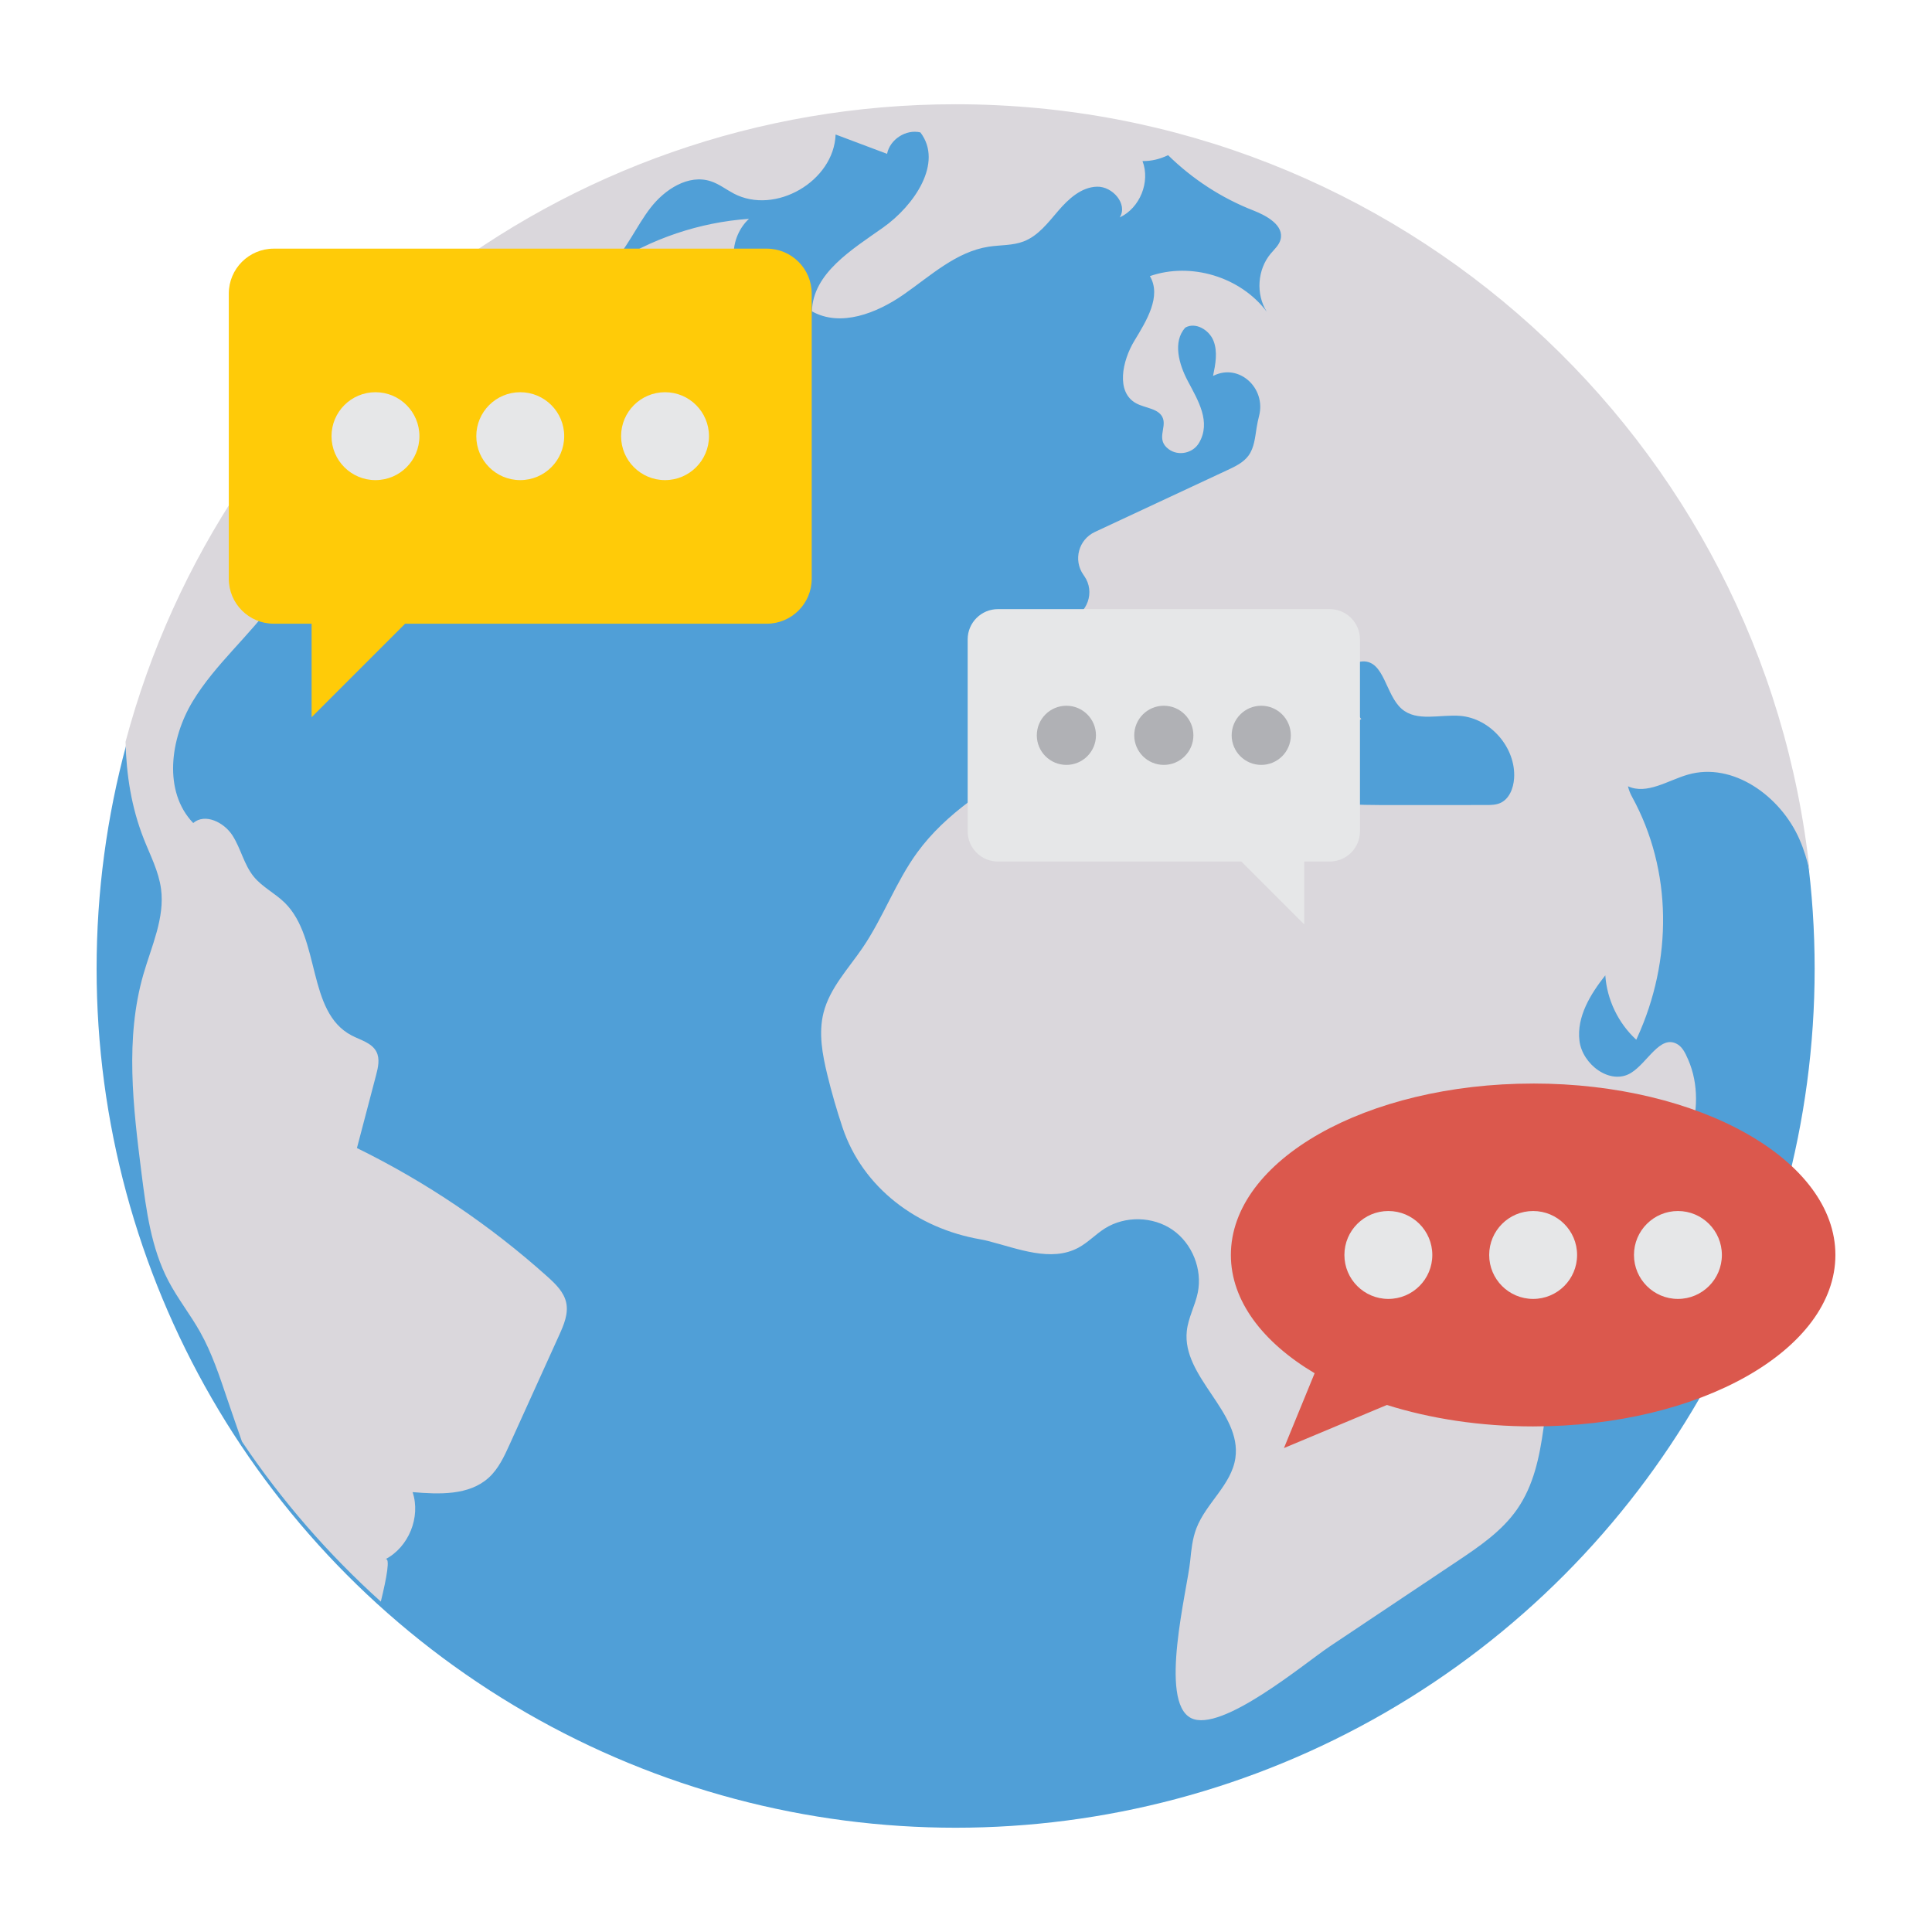 <svg enable-background="new 0 0 100 100" height="512" viewBox="0 0 100 100" width="512" xmlns="http://www.w3.org/2000/svg"><circle cx="49.463" cy="50.14" fill="#509fd7" r="44.463"/><path d="m87.274 54.609c-.112-.225-.252-.451-.472-.572-.885-.488-1.523.972-2.386 1.499-1.064.649-2.515-.432-2.664-1.669-.149-1.237.565-2.406 1.338-3.384.086 1.26.672 2.479 1.603 3.332l.049-.107c1.82-3.982 1.838-8.637-.272-12.473-.09-.163-.16-.341-.207-.537.984.447 2.058-.301 3.097-.602 2.333-.676 4.799 1.112 5.775 3.336.24.547.413 1.114.537 1.692-2.365-22.329-21.253-39.728-44.21-39.728-20.591 0-37.907 14-42.964 32.999.041 1.719.307 3.408.942 5.021.336.853.774 1.683.895 2.592.2 1.503-.49 2.96-.911 4.417-.961 3.324-.534 6.871-.099 10.304.242 1.907.497 3.859 1.387 5.563.483.924 1.139 1.746 1.648 2.655.612 1.09 1.004 2.287 1.404 3.471.248.733.505 1.465.76 2.198 2.049 3.051 4.466 5.832 7.187 8.283.298-1.215.508-2.333.227-2.188 1.213-.623 1.85-2.185 1.418-3.479 1.372.117 2.917.18 3.937-.744.508-.461.805-1.104 1.088-1.729.853-1.883 1.707-3.766 2.56-5.648.241-.531.487-1.108.367-1.679-.116-.552-.55-.973-.97-1.35-2.961-2.658-6.291-4.906-9.863-6.659.33-1.258.66-2.515.991-3.773.105-.399.206-.842.018-1.209-.239-.466-.821-.604-1.284-.846-2.333-1.223-1.586-5.03-3.467-6.874-.497-.487-1.153-.803-1.595-1.341-.511-.623-.671-1.463-1.107-2.14s-1.419-1.164-2.03-.64c-1.563-1.63-1.195-4.364-.027-6.297 1.168-1.933 2.964-3.408 4.266-5.254.8-1.134 1.406-2.398 2.228-3.515 3.182-4.323 9.296-5.767 14.508-4.484.518-.862-.007-2.156-.98-2.413.927-.329 1.914-.489 2.897-.469-.541-.409-1.082-.818-1.624-1.227 1.389-.615 3.086-.478 4.358.353-1.619.794-2.51 2.831-1.995 4.56.81.012 1.621.024 2.431.037.327-2.772.714-5.694 2.421-7.903.453-.586 1.021-1.188 1-1.928-.021-.74-1.154-1.306-1.495-.649-.082-.764.215-1.56.778-2.084-2.551.178-5.052 1.02-7.191 2.42.869-.852 1.348-2.019 2.09-2.983.742-.964 1.972-1.761 3.127-1.381.427.14.789.426 1.186.635 2.144 1.129 5.187-.635 5.272-3.056.888.334 1.776.668 2.664 1.002.146-.75.982-1.288 1.725-1.11 1.196 1.573-.317 3.783-1.93 4.924-1.613 1.141-3.636 2.361-3.685 4.336 1.48.835 3.353.101 4.748-.87 1.395-.971 2.718-2.214 4.397-2.474.607-.094 1.244-.053 1.818-.275.754-.291 1.267-.978 1.794-1.591.527-.613 1.191-1.22 1.999-1.241.808-.022 1.609.906 1.177 1.59 1.046-.488 1.591-1.84 1.178-2.917.458.011.911-.104 1.324-.304 1.258 1.235 2.763 2.218 4.405 2.859.711.277 1.616.783 1.413 1.519-.079.285-.316.492-.506.718-.691.822-.778 2.097-.206 3.006-1.354-1.801-3.919-2.582-6.047-1.842.614 1.045-.178 2.314-.806 3.351-.628 1.037-.969 2.659.098 3.235.48.259 1.192.261 1.381.773.189.512-.369 1.108.302 1.602.5.368 1.251.209 1.566-.327.64-1.087-.049-2.2-.58-3.204-.46-.869-.788-2.028-.133-2.762.53-.308 1.244.115 1.466.687.222.572.099 1.213-.026 1.813l.034-.017c1.324-.646 2.716.651 2.35 2.079-.05.196-.092.394-.125.594-.083.51-.121 1.057-.428 1.473-.261.352-.674.551-1.071.736l-6.878 3.211c-.842.393-1.126 1.45-.595 2.212l.046.066c.58.833.166 1.962-.799 2.277-.663.216-1.29.51-1.84.94-1.226.957-1.896 2.821-1.03 4.113 3.409 1.139 5.895-5.263 9.322-4.18.602 1.594 2.061 2.834 3.732 3.172.478-.344.236-1.114-.159-1.551-.44-.487-1.056-.942-.938-1.647.149-.896 1.042-1.203 1.83-.752 1.331.76 1.307 2.272 1.767 3.533.374 1.025 1.493 2.015 2.457 1.504-.392-.486-.799-1.007-.876-1.626-.077-.619.33-1.342.954-1.362 1.113-.034 1.17 1.722 2.009 2.455.785.686 1.991.28 3.03.364 1.573.127 2.895 1.659 2.79 3.234-.034.516-.252 1.078-.727 1.281-.227.097-.481.099-.728.099-1.551.001-3.102.002-4.652.003-2.155.001-4.358-.005-6.394-.713-2.998-1.042-5.689-3.586-8.833-3.151-1.323.183-2.508.889-3.651 1.58-2.175 1.315-4.41 2.683-5.907 4.736-1.116 1.531-1.758 3.36-2.823 4.926-.742 1.092-1.706 2.092-2.029 3.372-.265 1.051-.059 2.158.197 3.211.224.919.486 1.828.786 2.725 1.049 3.134 3.877 5.226 7.133 5.791.136.024.27.052.4.086 1.556.399 3.265 1.109 4.679.346.497-.268.89-.694 1.368-.996 1.046-.66 2.485-.63 3.502.072 1.017.703 1.554 2.038 1.307 3.25-.138.675-.493 1.297-.568 1.982-.264 2.391 2.858 4.198 2.514 6.579-.2 1.386-1.521 2.335-2.02 3.643-.205.537-.263 1.118-.32 1.69-.147 1.485-1.644 7.28.046 8.128 1.569.787 5.89-2.848 7.173-3.705 2.188-1.462 4.377-2.924 6.565-4.386 1.157-.773 2.343-1.573 3.137-2.716 1.717-2.468 1.2-5.837 2.197-8.674.94-2.678 3.143-4.676 4.85-6.943 1.707-2.267 2.965-5.354 1.699-7.894z" fill="#dad7dc"/><path d="m39.686 12.87h-25.516c-1.286 0-2.328 1.042-2.328 2.328v14.757c0 1.286 1.042 2.328 2.328 2.328h1.958v4.84l4.84-4.84h18.718c1.286 0 2.328-1.042 2.328-2.328v-14.757c-0-1.286-1.042-2.328-2.328-2.328z" fill="#ffcb08"/><g fill="#e6e7e8"><circle cx="19.434" cy="22.576" r="2.275"/><circle cx="26.928" cy="22.576" r="2.275"/><circle cx="34.422" cy="22.576" r="2.275"/><path d="m51.653 31.528h17.172c.865 0 1.567.701 1.567 1.567v9.931c0 .865-.701 1.567-1.567 1.567h-1.318v3.257l-3.257-3.257h-12.597c-.865 0-1.567-.701-1.567-1.567v-9.931c0-.865.701-1.567 1.567-1.567z"/></g><circle cx="65.282" cy="38.06" fill="#b0b1b5" r="1.531"/><circle cx="60.239" cy="38.06" fill="#b0b1b5" r="1.531"/><circle cx="55.196" cy="38.06" fill="#b0b1b5" r="1.531"/><path d="m79.355 56.084c-8.641 0-15.645 3.973-15.645 8.874 0 2.375 1.655 4.527 4.335 6.12l-1.588 3.873 5.327-2.23c2.244.706 4.823 1.11 7.571 1.11 8.641-0 15.645-3.973 15.645-8.874 0-4.901-7.005-8.874-15.645-8.874z" fill="#db584d"/><g fill="#e6e7e8"><circle cx="71.861" cy="64.957" r="2.275"/><circle cx="79.355" cy="64.957" r="2.275"/><circle cx="86.849" cy="64.957" r="2.275"/></g></svg>